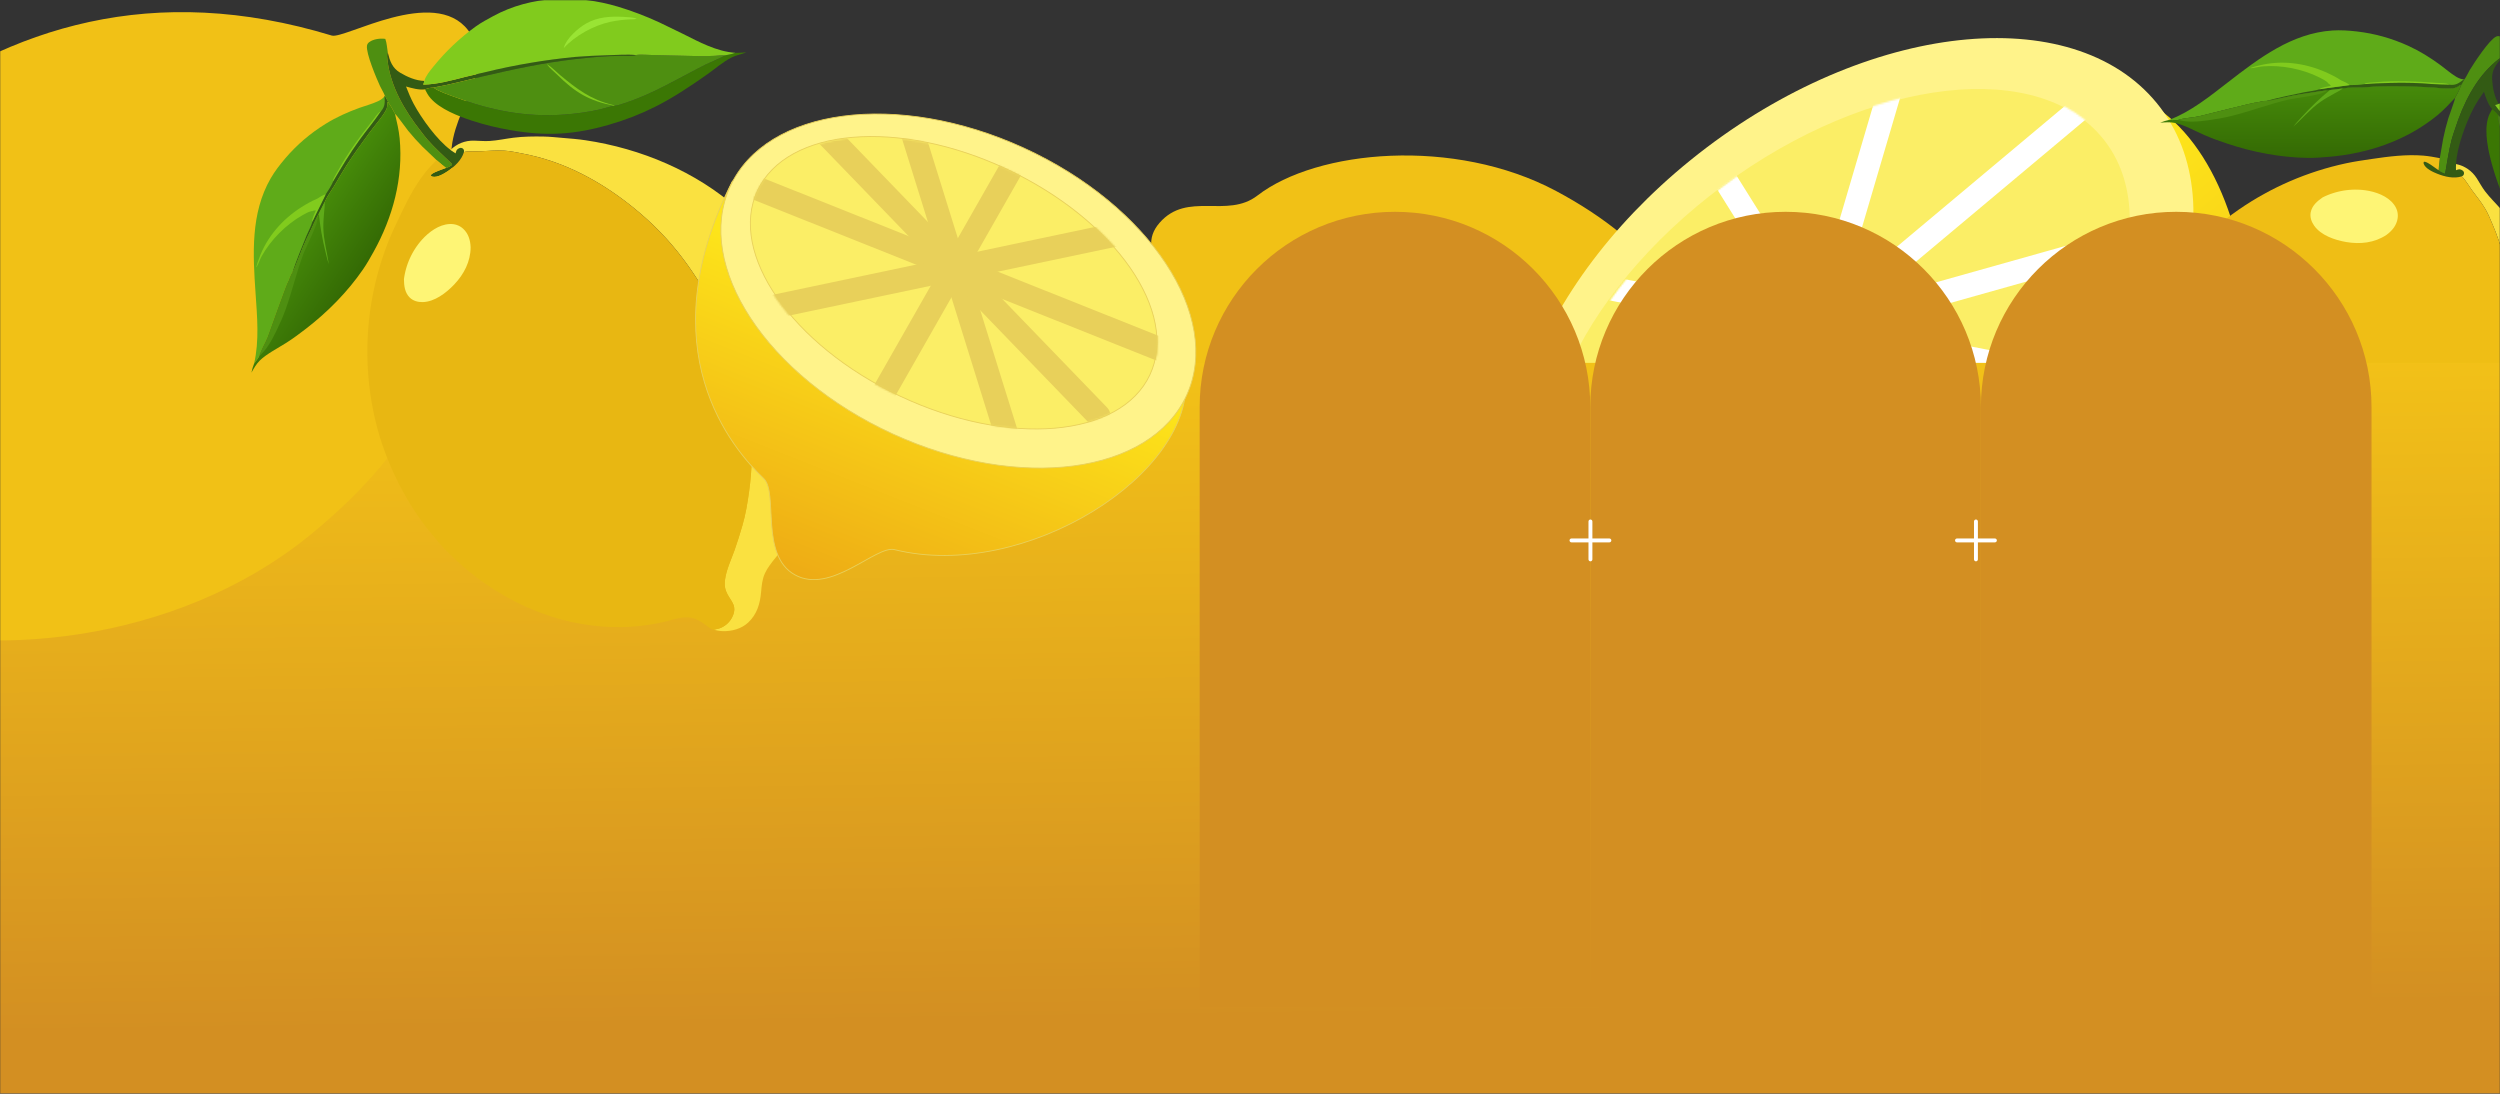 <svg xmlns="http://www.w3.org/2000/svg" fill="none" viewBox="0 0 1440 630" height="630" width="1440">
<rect x="0" y="0" width="1440" height="630" fill="#333333" stroke="none"/>
<mask height="630" width="1440" y="0" x="0" maskUnits="userSpaceOnUse" style="mask-type:alpha" id="mask0_2681_8">
<rect fill="#D9D9D9" height="630" width="1440"></rect>
</mask>
<g mask="url(#mask0_2681_8)">
<path fill="#F1C116" d="M724.268 112.642C758.453 86.219 837.758 78.803 896.305 110.019C951.329 139.357 990.571 184.1 992.69 257.348C992.839 262.532 1028.16 286.68 1014.16 305.977C1000.69 324.524 974.935 310.119 954.057 321.59C905.68 348.167 851.548 363.837 776.778 327.271C712.064 295.623 677.93 228.116 678.779 178.745C679.048 163.064 652.489 146.058 667.882 128.371C683.918 109.946 706.814 126.133 724.268 112.642Z"></path>
<path fill="url(#paint0_linear_2681_8)" d="M886.308 326.234C913.487 263.398 1041.61 386.445 1160 270.83C1221.46 210.816 1165.18 29.142 1228.07 54.347C1309.05 86.796 1322.2 266.486 1242.12 354.648C1230.84 367.071 1250.95 423.287 1219.65 443.078C1189.35 462.233 1148.67 421.337 1131.56 426.936C1095.73 438.661 982.339 464.174 886.308 326.234Z"></path>
<path fill="#FFF38A" d="M1151.32 307.518C1249.24 233.348 1290.9 123.433 1244.38 62.016C1197.86 0.599 1080.77 10.936 982.85 85.106C884.93 159.275 843.263 269.19 889.784 330.607C936.305 392.025 1053.4 381.687 1151.32 307.518Z"></path>
<path fill="#FBEE66" d="M1124.95 285.93C1210.21 222.769 1249.67 131.512 1213.07 82.103C1176.47 32.694 1077.68 43.841 992.41 107.002C907.14 170.163 867.685 261.419 904.283 310.829C940.882 360.238 1039.68 349.091 1124.95 285.93Z"></path>
<mask height="293" width="336" y="50" x="891" maskUnits="userSpaceOnUse" style="mask-type:luminance" id="mask1_2681_8">
<path fill="white" d="M1126.19 285.356C1210.78 221.281 1249.26 129.601 1212.13 80.584C1175.01 31.566 1076.33 43.773 991.738 107.848C907.145 171.924 868.667 263.604 905.796 312.621C942.924 361.639 1041.6 349.432 1126.19 285.356Z"></path>
</mask>
<g mask="url(#mask1_2681_8)">
<path stroke-linecap="round" stroke-miterlimit="10" stroke-width="13.666" stroke="white" d="M888.437 322.086L1209.06 53.454"></path>
</g>
<mask height="293" width="336" y="50" x="891" maskUnits="userSpaceOnUse" style="mask-type:luminance" id="mask2_2681_8">
<path fill="white" d="M1126.19 285.356C1210.78 221.281 1249.26 129.601 1212.13 80.584C1175.01 31.566 1076.33 43.773 991.738 107.848C907.145 171.924 868.667 263.604 905.796 312.621C942.924 361.639 1041.6 349.432 1126.19 285.356Z"></path>
</mask>
<g mask="url(#mask2_2681_8)">
<path stroke-linecap="round" stroke-miterlimit="10" stroke-width="13.666" stroke="white" d="M985.596 90.633L1114.75 297.019"></path>
</g>
<mask height="293" width="336" y="50" x="891" maskUnits="userSpaceOnUse" style="mask-type:luminance" id="mask3_2681_8">
<path fill="white" d="M1126.19 285.356C1210.78 221.281 1249.26 129.601 1212.13 80.584C1175.01 31.566 1076.33 43.773 991.738 107.848C907.145 171.924 868.667 263.604 905.796 312.621C942.924 361.639 1041.6 349.432 1126.19 285.356Z"></path>
</mask>
<g mask="url(#mask3_2681_8)">
<path stroke-linecap="round" stroke-miterlimit="10" stroke-width="13.666" stroke="white" d="M1002.78 343.677L1091.31 42.888"></path>
</g>
<mask height="293" width="336" y="50" x="891" maskUnits="userSpaceOnUse" style="mask-type:luminance" id="mask4_2681_8">
<path fill="white" d="M1126.19 285.356C1210.78 221.281 1249.26 129.601 1212.13 80.584C1175.01 31.566 1076.33 43.773 991.738 107.848C907.145 171.924 868.667 263.604 905.796 312.621C942.924 361.639 1041.6 349.432 1126.19 285.356Z"></path>
</mask>
<g mask="url(#mask4_2681_8)">
<path stroke-linecap="round" stroke-miterlimit="10" stroke-width="13.666" stroke="white" d="M906.972 162.174L1237.67 226.435"></path>
</g>
<mask height="293" width="336" y="50" x="891" maskUnits="userSpaceOnUse" style="mask-type:luminance" id="mask5_2681_8">
<path fill="white" d="M1126.19 285.356C1210.78 221.281 1249.26 129.601 1212.13 80.584C1175.01 31.566 1076.33 43.773 991.738 107.848C907.145 171.924 868.667 263.604 905.796 312.621C942.924 361.639 1041.6 349.432 1126.19 285.356Z"></path>
</mask>
<g mask="url(#mask5_2681_8)">
<path stroke-linecap="round" stroke-miterlimit="10" stroke-width="13.666" stroke="white" d="M876.892 236.739L1222.99 139.388"></path>
</g>
<path fill="#4E8F11" d="M1419.47 45.781C1420.69 44.148 1421.56 42.018 1422.63 40.255C1425.11 36.201 1433.72 23.026 1437.73 21.095C1438.58 20.69 1439.38 20.728 1440.25 21.043C1443.05 22.061 1445.64 25.066 1446.89 27.678C1445.38 29.736 1443.03 31.49 1441.15 33.245C1440.1 33.155 1438.3 34.781 1437.5 35.453C1425.8 45.291 1418.71 60.024 1414.1 74.304C1413.46 76.282 1412.71 78.254 1412.18 80.265C1410.5 86.774 1409.54 93.551 1408.36 100.17C1407.07 99.682 1405.57 99.144 1404.64 98.09C1404.76 95.735 1405.02 93.423 1405.33 91.087C1406.06 87.409 1406.53 83.674 1407.25 79.987C1408.06 75.989 1409.05 72.038 1410.24 68.133C1410.77 66.324 1414.24 57.244 1414.11 56.381C1415.25 54.209 1416.68 51.844 1417.42 49.509C1418.05 48.245 1418.82 47.041 1419.47 45.781Z"></path>
<path fill="#335B14" d="M1408.36 100.17C1409.54 93.551 1410.5 86.774 1412.19 80.265C1412.71 78.254 1413.46 76.282 1414.1 74.304C1418.71 60.024 1425.8 45.291 1437.5 35.453C1438.3 34.781 1440.1 33.155 1441.15 33.245C1437.73 36.998 1435.2 40.312 1435.47 45.586C1435.72 50.34 1436.67 55.724 1439.28 59.809C1438.59 60.145 1437.9 60.309 1437.15 60.487C1441.98 67.329 1448.3 72.683 1454.5 78.235C1457.44 80.917 1460.36 83.627 1463.25 86.367C1469.67 92.257 1475.88 98.366 1481.87 104.694C1487.86 111.022 1493.62 117.553 1499.15 124.287C1503.09 129.278 1506.9 134.369 1510.57 139.558C1513.19 143.2 1517.62 148.996 1519.53 152.785C1518.15 152.193 1515.32 147.278 1514.25 145.707C1509.35 138.488 1503.72 131.627 1498.08 124.975C1486.24 111.025 1473.16 98.419 1459.81 85.95C1452.84 79.437 1445.67 73.24 1439.07 66.333C1438.2 65.096 1436.74 63.662 1435.46 62.863C1433.18 60.342 1431.79 56.049 1430.75 52.847C1428.68 55.829 1426.61 58.895 1424.9 62.095C1420.42 70.495 1415.1 84.884 1414.69 94.484C1414.6 95.688 1414.6 96.847 1414.65 98.054C1415.73 97.662 1416.53 97.265 1417.66 97.758C1418.27 98.02 1418.87 98.452 1419.14 99.079C1419.38 99.66 1419.28 100.351 1418.94 100.879C1418.71 101.238 1418.31 101.41 1417.94 101.594C1413.41 103.028 1408.26 101.798 1403.97 100.106C1401.42 99.103 1397.1 97.15 1396.09 94.41C1395.91 93.911 1395.92 93.681 1396.16 93.225C1396.23 93.204 1396.3 93.174 1396.38 93.16C1397.8 92.891 1403.18 97.098 1404.64 98.09C1405.57 99.144 1407.07 99.682 1408.36 100.17Z"></path>
<path fill="#3B7704" d="M1435.46 62.863C1436.74 63.662 1438.2 65.096 1439.07 66.333C1438.7 69.36 1440.53 76.108 1441.3 79.34C1446.47 101.055 1454.3 119.968 1468.14 137.64C1472.43 143.123 1476.94 148.188 1481.98 152.978C1484.01 154.899 1486.35 156.632 1488.3 158.582L1488.45 158.847C1489.52 160.269 1491.37 161.517 1492.77 162.627C1506.32 173.393 1522.25 180.625 1537.24 189.081C1539.52 190.364 1546.29 194.945 1547.93 195.438C1549.23 196.712 1550.9 198.657 1552.47 199.536C1553.57 201.33 1555 202.979 1556.22 204.702C1553.7 203.038 1551.66 200.721 1548.99 199.251C1544.01 196.519 1538.21 195.007 1532.92 192.972C1522.05 188.797 1511.22 184.345 1501.07 178.615C1492.63 173.852 1485.06 168.524 1477.65 162.298C1461.55 148.78 1451.74 135.794 1443.27 116.556C1441.72 113.124 1440.3 109.639 1439.01 106.102C1437.72 102.564 1436.57 98.984 1435.55 95.361C1433.31 87.314 1430.84 76.45 1433.03 68.302C1433.56 66.327 1434.46 64.637 1435.46 62.863Z"></path>
<path fill="#4E8F11" d="M1439.07 66.333C1445.67 73.24 1452.84 79.437 1459.81 85.95C1473.16 98.419 1486.24 111.025 1498.08 124.975C1503.72 131.627 1509.35 138.488 1514.25 145.707C1515.32 147.278 1518.15 152.193 1519.53 152.785C1520.83 153.789 1523.96 159.294 1525.07 161.014L1539.34 183.414C1540.98 185.947 1542.69 188.366 1544.5 190.773C1545.6 192.231 1547.1 193.828 1547.93 195.438C1546.29 194.945 1539.52 190.364 1537.24 189.081C1522.25 180.625 1506.32 173.393 1492.77 162.627C1491.37 161.517 1489.52 160.269 1488.45 158.847L1488.3 158.582C1486.35 156.632 1484.01 154.899 1481.98 152.978C1476.94 148.188 1472.43 143.123 1468.14 137.639C1454.31 119.968 1446.48 101.055 1441.3 79.34C1440.53 76.108 1438.7 69.36 1439.07 66.333Z"></path>
<path fill="#5FAB19" d="M1249.4 69.066C1261.93 64.355 1273.02 55.361 1283.5 47.242C1301.27 33.485 1320.13 19.114 1343.44 17.57C1348.08 17.262 1352.79 17.575 1357.4 18.103C1367.84 19.297 1377.63 22.064 1387.21 26.413C1393.74 29.382 1399.89 33.228 1405.66 37.472C1408.63 39.657 1411.54 42.267 1414.69 44.157C1416.11 45.008 1417.46 45.566 1419.12 45.753L1419.47 45.781C1418.82 47.042 1418.05 48.245 1417.41 49.509L1417.36 48.91L1417.06 48.969C1415.65 50.193 1414.47 50.703 1412.6 50.859C1408.03 51.241 1402.02 50.366 1397.3 50.167C1389.51 49.839 1381.65 49.529 1373.86 49.676C1369.48 49.759 1365.12 50.126 1360.76 50.344C1357 50.531 1353.19 50.28 1349.47 50.959C1346.98 51.217 1344.52 51.692 1342.02 51.883L1340.09 52.078C1337.14 52.425 1334.21 52.958 1331.28 53.395C1327.9 53.897 1324.48 54.319 1321.14 55.011L1311.53 57.062C1309.51 57.495 1307.28 58.135 1305.21 58.172C1304.28 57.941 1301.29 58.793 1300.18 58.986C1298.61 58.786 1270.42 66.147 1266.58 67.007C1262.76 67.862 1258.3 67.878 1254.65 69.1C1252.97 69.302 1251.1 69.115 1249.4 69.066Z"></path>
<path fill="#81CB1D" d="M1362.05 48.45L1362.14 48.077C1363.88 47.508 1366.17 47.542 1368.01 47.37C1379.91 46.252 1391.45 46.809 1403.34 47.746C1405.37 47.906 1408.69 47.689 1410.47 48.591C1410.67 48.692 1410.69 48.71 1410.86 48.818C1403.95 48.839 1397 48.005 1390.09 47.777C1380.73 47.469 1371.39 47.916 1362.05 48.45Z"></path>
<path fill="#335B14" d="M1305.21 58.172C1312.5 56.199 1319.97 54.656 1327.37 53.114C1329.62 52.644 1334.04 52.2 1335.98 51.42C1341.76 50.458 1347.56 49.901 1353.33 49.027C1356.07 49.016 1359.36 48.946 1362.05 48.45C1371.39 47.916 1380.73 47.469 1390.09 47.777C1397 48.005 1403.95 48.839 1410.86 48.818C1414.66 49.252 1416.25 47.909 1419.13 45.753L1419.47 45.781C1418.82 47.042 1418.05 48.245 1417.42 49.509L1417.37 48.91L1417.06 48.969C1415.65 50.193 1414.47 50.703 1412.6 50.859C1408.03 51.241 1402.02 50.366 1397.3 50.167C1389.51 49.839 1381.65 49.529 1373.86 49.676C1369.49 49.758 1365.13 50.126 1360.76 50.343C1357 50.53 1353.19 50.279 1349.48 50.959C1346.98 51.217 1344.52 51.692 1342.02 51.883L1340.09 52.078C1337.14 52.425 1334.21 52.958 1331.28 53.394C1327.9 53.897 1324.48 54.319 1321.14 55.011L1311.53 57.062C1309.51 57.495 1307.28 58.135 1305.21 58.172Z"></path>
<path fill="#81CB1D" d="M1340.77 47.589C1340.68 47.507 1340.59 47.423 1340.5 47.343C1339.22 46.216 1337.45 45.37 1335.94 44.602C1326.35 39.74 1313.9 37.301 1303.21 38.242C1300.95 38.44 1298.7 39.138 1296.49 39.304L1296.36 38.99L1296.34 39.297L1296.27 39.139C1297.91 38.498 1299.69 38.107 1301.4 37.681C1314.06 34.529 1327.51 36.259 1339.38 41.476C1342.5 42.849 1345.71 44.436 1348.55 46.339C1349.62 46.77 1352.79 48.136 1353.33 49.028C1347.55 49.902 1341.76 50.459 1335.98 51.42C1336.94 50.305 1340.99 49.824 1342.6 49.466C1342.11 48.814 1341.75 48.373 1341 48.017L1340.77 47.589Z"></path>
<path fill="#81CB1D" d="M1439.28 59.809C1442.3 58.862 1445.93 59.28 1449.04 59.561C1451.85 59.81 1454.66 60.152 1457.45 60.589C1460.24 61.026 1463.01 61.557 1465.77 62.18C1468.52 62.804 1471.26 63.52 1473.96 64.328C1476.67 65.136 1479.35 66.034 1482 67.022C1485.59 68.377 1489.02 70.228 1492.41 72.003C1514.49 83.551 1529.58 105.065 1536.87 128.483C1538.14 132.594 1539.26 136.744 1540.23 140.934C1541.2 145.124 1542.01 149.343 1542.68 153.592C1543.41 158.5 1544.1 163.415 1544.74 168.336C1546.05 178.682 1547.13 190.333 1552.47 199.536C1550.9 198.657 1549.23 196.712 1547.93 195.438C1547.1 193.828 1545.6 192.231 1544.5 190.773C1542.69 188.366 1540.98 185.947 1539.34 183.414L1525.07 161.014C1523.96 159.294 1520.83 153.789 1519.53 152.785C1517.62 148.997 1513.19 143.2 1510.57 139.559C1506.9 134.369 1503.09 129.278 1499.15 124.287C1493.62 117.553 1487.86 111.022 1481.87 104.694C1475.88 98.366 1469.67 92.257 1463.25 86.367C1460.36 83.628 1457.44 80.917 1454.5 78.235C1448.3 72.684 1441.98 67.329 1437.15 60.487C1437.9 60.309 1438.58 60.145 1439.28 59.809Z"></path>
<path fill="url(#paint1_linear_2681_8)" d="M1244.24 70.68C1245.93 69.946 1247.62 69.472 1249.4 69.066C1251.1 69.115 1252.97 69.302 1254.65 69.1C1258.3 67.878 1262.76 67.862 1266.58 67.007C1270.42 66.147 1298.61 58.786 1300.18 58.986C1301.29 58.793 1304.28 57.941 1305.2 58.172C1307.28 58.135 1309.51 57.495 1311.53 57.062L1321.14 55.011C1324.48 54.319 1327.9 53.897 1331.28 53.395C1334.21 52.958 1337.14 52.425 1340.09 52.078L1342.02 51.883C1344.52 51.692 1346.98 51.217 1349.47 50.959C1353.19 50.28 1357 50.531 1360.76 50.344C1365.12 50.126 1369.48 49.759 1373.86 49.676C1381.65 49.529 1389.5 49.839 1397.29 50.167C1402.02 50.366 1408.03 51.241 1412.6 50.859C1414.47 50.703 1415.65 50.193 1417.06 48.969L1417.36 48.91L1417.41 49.509C1416.68 51.844 1415.25 54.209 1414.11 56.381C1410.79 59.89 1407.63 63.383 1403.88 66.449C1386.06 80.996 1363.98 88.476 1341.23 90.359C1337.34 90.68 1333.4 90.991 1329.5 90.948C1313.85 90.774 1297.72 87.695 1282.9 82.735C1278.51 81.266 1273.99 79.67 1269.75 77.804C1264.81 75.633 1257.93 71.847 1252.78 70.803C1249.87 70.213 1247.16 70.474 1244.24 70.68Z"></path>
<path fill="#5FAB19" d="M1342.02 51.883C1344.52 51.692 1346.98 51.217 1349.48 50.959C1348.07 52.075 1346.33 52.888 1344.76 53.757C1341.97 55.3 1339.16 56.838 1336.55 58.672C1330.76 62.744 1326.22 68.163 1321.02 72.886C1322.46 70.919 1324.19 69.145 1325.83 67.347C1328.33 64.569 1330.93 61.89 1333.63 59.309C1336.33 56.728 1339.13 54.253 1342.02 51.883Z"></path>
<path fill="#4E8F11" d="M1254.65 69.1C1258.3 67.878 1262.76 67.862 1266.58 67.006C1270.42 66.147 1298.61 58.785 1300.18 58.986C1301.29 58.793 1304.28 57.94 1305.21 58.172C1307.28 58.135 1309.51 57.495 1311.53 57.062L1321.14 55.011C1324.48 54.318 1327.9 53.897 1331.28 53.394C1334.21 52.957 1337.14 52.425 1340.09 52.078C1339.94 52.347 1339.88 52.603 1339.61 52.76C1335.6 55.098 1322.96 56.223 1317.57 57.495C1306.66 60.075 1296.19 64.079 1285.31 66.791C1280.89 67.896 1276.3 68.654 1271.78 69.282C1266.13 70.067 1260.24 70.59 1254.65 69.1Z"></path>
<path fill="#FAE140" d="M1414.69 94.484C1419.74 95.571 1423.87 98.394 1426.66 102.748C1428.27 105.27 1429.62 107.863 1431.45 110.258C1434.28 113.963 1437.67 117.194 1440.72 120.704C1444.44 124.977 1447.81 129.893 1450.89 134.653C1452.91 137.779 1454.65 141.131 1456.46 144.382C1458.56 148.171 1460.72 151.983 1462.57 155.902C1476.4 185.081 1483.09 218.866 1478.64 251.004C1478.15 254.561 1477.72 258.093 1476.93 261.601C1475.6 267.554 1474.31 273.574 1472.47 279.393C1461.53 313.956 1439.89 341.36 1409.29 360.677C1408.61 361.106 1407.92 361.529 1407.23 361.945C1406.53 362.362 1405.84 362.773 1405.14 363.177C1404.44 363.581 1403.73 363.98 1403.02 364.372C1402.32 364.764 1401.61 365.15 1400.89 365.53C1400.18 365.909 1399.46 366.283 1398.74 366.65C1398.02 367.017 1397.3 367.378 1396.57 367.732C1395.84 368.086 1395.11 368.434 1394.38 368.776C1393.65 369.118 1392.91 369.453 1392.17 369.782C1391.43 370.11 1390.69 370.433 1389.95 370.748C1389.2 371.064 1388.46 371.373 1387.71 371.676C1386.96 371.979 1386.2 372.275 1385.45 372.564C1384.69 372.853 1383.94 373.136 1383.18 373.412C1382.42 373.689 1381.65 373.958 1380.89 374.221C1380.12 374.483 1379.36 374.739 1378.59 374.989C1377.82 375.238 1377.05 375.481 1376.27 375.717C1375.5 375.952 1374.72 376.181 1373.95 376.404C1373.17 376.626 1372.39 376.841 1371.61 377.05C1370.83 377.258 1370.04 377.46 1369.26 377.655C1368.47 377.849 1367.69 378.037 1366.9 378.218C1366.11 378.399 1365.32 378.574 1364.53 378.741C1363.74 378.908 1362.95 379.068 1362.15 379.221C1361.36 379.375 1360.56 379.521 1359.77 379.66C1358.97 379.8 1358.17 379.932 1357.37 380.057C1356.57 380.183 1355.77 380.301 1354.97 380.413C1354.17 380.524 1353.37 380.628 1352.57 380.725C1351.76 380.822 1350.96 380.913 1350.16 380.996C1349.35 381.079 1348.55 381.155 1347.74 381.224C1346.94 381.293 1346.13 381.356 1345.32 381.411C1344.52 381.465 1343.71 381.513 1342.9 381.554C1342.09 381.595 1341.29 381.628 1340.48 381.655C1339.67 381.681 1338.86 381.701 1338.05 381.714C1337.24 381.726 1336.43 381.732 1335.63 381.73C1328.61 381.705 1319.41 379.665 1313.01 380.709C1309.19 381.332 1306.09 383.077 1302.75 384.909C1296.77 388.184 1290.89 390.049 1284.06 388.496C1278.92 387.326 1274.48 383.451 1271.75 379.038C1270.83 377.546 1270.15 375.976 1269.55 374.331C1270.34 374.995 1271.01 375.793 1271.82 376.449C1274.36 378.519 1277.96 379.528 1281.22 379.153C1289.38 378.214 1288.47 372.668 1292.06 367.681C1293.29 365.972 1295.05 364.719 1296.91 363.774C1302.1 361.133 1308.62 360.181 1314.23 358.779C1319.1 357.562 1323.96 356.076 1328.74 354.562C1334.92 352.61 1341.01 349.843 1346.83 347.011C1371.53 334.99 1389.76 319.17 1406.62 297.604C1414.85 287.068 1422.05 274.99 1427.85 262.969C1438.4 241.129 1444.21 221.483 1446 197.223C1446.77 186.759 1446.67 175.982 1445.39 165.563C1445.21 164.014 1445.01 162.469 1444.77 160.928C1444.54 159.386 1444.28 157.85 1443.99 156.318C1443.7 154.786 1443.38 153.26 1443.04 151.739C1442.69 150.219 1442.32 148.706 1441.92 147.199C1441.52 145.692 1441.09 144.194 1440.64 142.702C1440.18 141.211 1439.7 139.729 1439.19 138.256C1438.68 136.782 1438.15 135.318 1437.58 133.865C1437.02 132.411 1436.43 130.968 1435.82 129.535C1434.54 126.487 1433.27 123.351 1431.61 120.491C1429.34 116.584 1426.44 113.04 1423.75 109.421C1422.26 107.419 1419.73 102.994 1417.94 101.594C1418.31 101.41 1418.71 101.239 1418.94 100.879C1419.28 100.351 1419.38 99.661 1419.14 99.079C1418.87 98.452 1418.27 98.02 1417.66 97.758C1416.53 97.266 1415.72 97.662 1414.65 98.054C1414.6 96.847 1414.6 95.688 1414.69 94.484Z"></path>
<path fill="#EFBE15" d="M1269.55 374.332C1268.18 370.881 1270.6 365.527 1268.06 359.638C1266.1 355.084 1261.85 352.079 1258.28 348.855C1256.31 347.067 1254.42 345.21 1252.58 343.284C1250.53 341.129 1248.57 338.9 1246.68 336.597C1244.8 334.294 1243.01 331.924 1241.3 329.485C1222.9 302.958 1216.04 270.644 1218.92 238.705C1219.47 232.695 1220.54 226.588 1221.65 220.658C1222.27 217.292 1223.38 213.921 1224.3 210.619C1230.35 188.789 1242.72 166.537 1257.49 149.372C1259.86 146.654 1262.3 144.014 1264.83 141.451C1267.36 138.888 1269.96 136.407 1272.65 134.008C1275.33 131.609 1278.09 129.297 1280.92 127.072C1283.75 124.847 1286.65 122.713 1289.61 120.671C1290.78 119.87 1291.95 119.084 1293.13 118.312C1294.31 117.54 1295.5 116.783 1296.7 116.04C1297.9 115.297 1299.11 114.569 1300.32 113.856C1301.54 113.144 1302.77 112.446 1304 111.763C1305.24 111.08 1306.48 110.412 1307.73 109.76C1308.98 109.108 1310.24 108.471 1311.51 107.849C1312.77 107.228 1314.05 106.622 1315.33 106.032C1316.61 105.442 1317.9 104.868 1319.19 104.309C1320.49 103.751 1321.79 103.209 1323.1 102.682C1324.41 102.156 1325.72 101.646 1327.05 101.151C1328.37 100.657 1329.69 100.18 1331.03 99.718C1332.36 99.257 1333.7 98.811 1335.04 98.383C1336.39 97.954 1337.74 97.542 1339.09 97.147C1340.45 96.751 1341.8 96.373 1343.17 96.011C1344.53 95.649 1345.9 95.303 1347.27 94.975C1348.64 94.647 1350.02 94.335 1351.4 94.04C1356.29 92.997 1361.28 92.291 1366.23 91.555C1375.87 90.119 1386.02 88.849 1395.78 89.636C1399 89.896 1402.16 90.497 1405.33 91.088C1405.02 93.424 1404.76 95.736 1404.63 98.09C1403.18 97.099 1397.8 92.892 1396.38 93.161C1396.3 93.175 1396.23 93.204 1396.16 93.226C1395.92 93.682 1395.91 93.911 1396.09 94.41C1397.09 97.15 1401.42 99.103 1403.97 100.107C1408.26 101.798 1413.41 103.028 1417.94 101.594C1419.73 102.994 1422.26 107.42 1423.75 109.421C1426.44 113.04 1429.34 116.585 1431.61 120.491C1433.27 123.351 1434.54 126.487 1435.82 129.535C1436.43 130.968 1437.02 132.411 1437.58 133.865C1438.14 135.319 1438.68 136.782 1439.19 138.256C1439.7 139.729 1440.18 141.211 1440.64 142.703C1441.09 144.194 1441.52 145.692 1441.92 147.199C1442.32 148.706 1442.69 150.219 1443.04 151.74C1443.38 153.26 1443.7 154.786 1443.99 156.318C1444.28 157.85 1444.54 159.386 1444.77 160.928C1445.01 162.469 1445.21 164.014 1445.39 165.563C1446.67 175.982 1446.77 186.759 1446 197.224C1444.21 221.483 1438.4 241.129 1427.85 262.969C1422.05 274.99 1414.85 287.068 1406.62 297.604C1389.76 319.17 1371.53 334.99 1346.83 347.011C1341.01 349.843 1334.92 352.611 1328.74 354.562C1323.95 356.076 1319.1 357.562 1314.23 358.779C1308.62 360.181 1302.09 361.133 1296.91 363.774C1295.05 364.72 1293.29 365.972 1292.06 367.681C1288.47 372.668 1289.38 378.214 1281.22 379.153C1277.96 379.528 1274.36 378.519 1271.82 376.449C1271.01 375.793 1270.34 374.995 1269.55 374.332Z"></path>
<path fill="#FEF575" d="M1337.95 113.635C1338.42 113.402 1338.89 113.177 1339.37 112.961C1339.85 112.746 1340.34 112.539 1340.82 112.341C1341.31 112.144 1341.8 111.955 1342.29 111.776C1342.79 111.596 1343.28 111.426 1343.78 111.265C1344.28 111.104 1344.79 110.952 1345.29 110.81C1345.8 110.667 1346.31 110.535 1346.82 110.411C1347.33 110.288 1347.84 110.174 1348.35 110.069C1348.87 109.965 1349.39 109.87 1349.9 109.785C1350.42 109.7 1350.94 109.624 1351.46 109.558C1351.98 109.492 1352.51 109.436 1353.03 109.39C1353.55 109.343 1354.08 109.306 1354.6 109.279C1355.13 109.252 1355.65 109.235 1356.18 109.227C1356.7 109.22 1357.23 109.222 1357.75 109.234C1358.28 109.246 1358.8 109.268 1359.33 109.299C1359.85 109.331 1360.38 109.372 1360.9 109.423C1361.42 109.474 1361.94 109.535 1362.46 109.605C1368.4 110.449 1375.23 112.829 1378.94 117.829C1380.68 120.17 1381.47 122.894 1381.03 125.805C1380.4 129.919 1377.83 132.933 1374.57 135.323C1367.69 139.918 1359.43 140.783 1351.43 139.413C1344.91 138.295 1336.87 135.609 1332.91 129.927C1331.35 127.695 1330.43 124.963 1330.98 122.234C1331.77 118.338 1334.84 115.753 1337.95 113.635Z"></path>
<rect fill="url(#paint2_linear_2681_8)" height="423" width="1440" y="209"></rect>
<path fill="#F1C116" d="M-147.25 272.49C-166.418 219.74 -136.09 122.18 -62.768 67.054C6.142 15.245 88.353 -10.735 191.116 20.483C198.388 22.693 250.003 -8.12 269.616 17.394C288.466 41.917 255.275 65.863 260.503 95.931C272.615 165.6 266.639 237.078 177.581 308.999C100.501 371.247 -10.693 380.68 -78.792 356.935C-100.422 349.393 -137.633 373.091 -154.3 346.672C-171.661 319.149 -137.464 299.424 -147.25 272.49Z"></path>
<path fill="#4E8F11" d="M221.711 55.251C221.031 53.333 219.745 51.425 218.88 49.549C216.892 45.235 210.746 30.744 211.376 26.336C211.509 25.41 211.989 24.762 212.735 24.216C215.139 22.458 219.077 21.981 221.944 22.394C222.812 24.794 222.958 27.728 223.372 30.263C222.71 31.088 223.061 33.484 223.173 34.523C224.828 49.722 233.118 63.814 242.411 75.596C243.698 77.228 244.916 78.953 246.295 80.507C250.761 85.535 255.856 90.105 260.696 94.771C259.574 95.569 258.293 96.514 256.897 96.703C255.009 95.291 253.236 93.783 251.467 92.228C248.817 89.573 245.98 87.099 243.315 84.453C240.445 81.553 237.718 78.526 235.132 75.37C233.928 73.917 228.319 65.979 227.531 65.605C226.362 63.448 225.192 60.946 223.662 59.035C222.967 57.803 222.395 56.494 221.711 55.251Z"></path>
<path fill="#335B14" d="M260.697 94.77C255.857 90.105 250.762 85.534 246.296 80.506C244.917 78.953 243.699 77.227 242.412 75.596C233.118 63.813 224.829 49.722 223.174 34.523C223.061 33.484 222.71 31.087 223.373 30.262C224.584 35.195 225.926 39.144 230.459 41.854C234.544 44.297 239.55 46.499 244.392 46.612C244.286 47.373 244.041 48.035 243.773 48.754C252.143 48.556 260.109 46.29 268.172 44.232C272.04 43.279 275.916 42.365 279.802 41.488C288.27 39.435 296.8 37.682 305.391 36.231C313.983 34.779 322.615 33.633 331.288 32.79C337.628 32.296 343.977 31.967 350.335 31.805C354.818 31.657 362.098 31.207 366.31 31.728C365.051 32.543 359.391 32.159 357.492 32.17C348.764 32.225 339.93 33.081 331.263 34.063C313.086 36.123 295.33 39.971 277.539 44.116C268.246 46.281 259.108 48.781 249.696 50.418C248.185 50.448 246.18 50.865 244.803 51.484C241.441 51.972 237.101 50.736 233.86 49.821C235.187 53.194 236.581 56.623 238.286 59.824C242.765 68.228 251.758 80.654 259.504 86.34C260.452 87.089 261.412 87.737 262.444 88.365C262.718 87.253 262.835 86.367 263.875 85.699C264.43 85.343 265.127 85.079 265.793 85.21C266.413 85.331 266.932 85.796 267.181 86.372C267.351 86.765 267.271 87.193 267.218 87.602C265.883 92.167 261.997 95.754 258.201 98.38C255.948 99.938 251.917 102.443 249.082 101.751C248.566 101.625 248.38 101.49 248.138 101.033C248.16 100.961 248.174 100.887 248.204 100.818C248.773 99.485 255.262 97.361 256.898 96.703C258.293 96.513 259.575 95.569 260.697 94.77Z"></path>
<path fill="#3B7704" d="M244.802 51.484C246.179 50.865 248.184 50.449 249.695 50.419C252.003 52.411 258.628 54.647 261.742 55.807C282.659 63.602 302.729 67.631 325.108 65.984C332.053 65.472 338.77 64.549 345.56 63.022C348.284 62.41 351.026 61.433 353.734 60.895L354.036 60.92C355.813 60.824 357.878 59.984 359.578 59.441C376.071 54.175 390.947 44.973 406.319 37.231C408.652 36.056 416.229 32.98 417.551 31.893C419.332 31.524 421.88 31.216 423.481 30.406C425.588 30.486 427.749 30.224 429.862 30.167C427.075 31.335 424.017 31.736 421.306 33.14C416.267 35.749 411.78 39.727 407.143 42.989C397.626 49.687 387.894 56.208 377.482 61.448C368.828 65.802 360.188 69.122 350.887 71.814C330.693 77.659 314.446 78.572 293.749 74.896C290.037 74.271 286.352 73.509 282.696 72.609C279.04 71.71 275.422 70.676 271.843 69.508C263.912 66.889 253.513 62.89 247.968 56.528C246.625 54.986 245.718 53.303 244.802 51.484Z"></path>
<path fill="#4E8F11" d="M249.696 50.418C259.108 48.781 268.247 46.281 277.539 44.116C295.33 39.972 313.087 36.123 331.263 34.063C339.931 33.081 348.765 32.225 357.492 32.171C359.391 32.159 365.052 32.544 366.311 31.728C367.866 31.212 374.184 31.673 376.229 31.712L402.784 32.329C405.799 32.381 408.759 32.309 411.767 32.144C413.59 32.044 415.753 31.686 417.552 31.893C416.23 32.98 408.653 36.056 406.32 37.231C390.948 44.973 376.072 54.175 359.58 59.441C357.88 59.983 355.815 60.823 354.038 60.92L353.735 60.895C351.028 61.433 348.286 62.41 345.562 63.022C338.772 64.549 332.054 65.472 325.11 65.983C302.73 67.63 282.66 63.601 261.743 55.807C258.63 54.647 252.004 52.411 249.696 50.418Z"></path>
<path fill="#81CB1D" d="M353.734 60.896C339.254 58.088 331.297 53.292 320.861 42.93C319.051 41.133 316.612 39.275 315.187 37.197L315.19 37.024C317.836 38.702 320.2 41.232 322.616 43.245C332.185 51.221 340.187 57.294 352.566 60.341C353.063 60.464 353.703 60.505 354.036 60.921L353.734 60.896Z"></path>
<path fill="#5FAB19" d="M146.347 209.474C149.41 196.446 148.114 182.228 147.209 168.999C145.674 146.583 144.243 122.911 155.938 102.694C158.267 98.669 161.153 94.926 164.16 91.389C170.961 83.389 178.715 76.793 187.657 71.264C193.761 67.491 200.38 64.525 207.121 62.093C210.59 60.842 214.378 59.88 217.701 58.316C219.198 57.611 220.412 56.803 221.495 55.524L221.712 55.252C222.396 56.494 222.968 57.803 223.663 59.036L223.138 58.744L223.017 59.029C223.247 60.883 223.017 62.143 222.105 63.784C219.878 67.791 215.804 72.297 213.006 76.112C208.395 82.4 203.765 88.75 199.546 95.307C197.18 98.984 195.057 102.811 192.806 106.558C190.869 109.782 188.539 112.807 187.033 116.273C185.86 118.486 184.882 120.799 183.648 122.982L182.735 124.695C181.382 127.335 180.194 130.064 178.922 132.745C177.459 135.829 175.906 138.903 174.619 142.066L170.975 151.186C170.206 153.109 169.495 155.318 168.373 157.06C167.666 157.698 166.708 160.657 166.249 161.688C165.209 162.88 155.627 190.391 154.202 194.061C152.785 197.71 150.315 201.424 149.295 205.138C148.528 206.646 147.332 208.093 146.347 209.474Z"></path>
<path fill="#81CB1D" d="M191.952 104.432L191.693 104.149C192.189 102.387 193.494 100.502 194.372 98.882C200.074 88.37 206.964 79.095 214.361 69.743C215.624 68.147 217.293 65.268 219.036 64.289C219.23 64.18 219.256 64.174 219.438 64.096C215.608 69.846 211.045 75.154 207.01 80.764C201.542 88.366 196.709 96.377 191.952 104.432Z"></path>
<path fill="#335B14" d="M168.373 157.059C170.793 149.905 173.675 142.837 176.511 135.837C177.374 133.705 179.468 129.786 179.903 127.736C182.32 122.404 185.086 117.278 187.576 111.995C189.093 109.714 190.868 106.939 191.952 104.432C196.709 96.377 201.541 88.367 207.01 80.764C211.045 75.154 215.608 69.846 219.437 64.096C221.916 61.18 221.685 59.112 221.496 55.523L221.712 55.251C222.396 56.494 222.968 57.803 223.663 59.035L223.138 58.743L223.017 59.029C223.247 60.883 223.017 62.143 222.105 63.784C219.878 67.791 215.804 72.296 213.006 76.112C208.395 82.399 203.766 88.749 199.546 95.306C197.18 98.984 195.057 102.81 192.806 106.558C190.87 109.782 188.54 112.807 187.033 116.273C185.86 118.486 184.882 120.798 183.649 122.981L182.735 124.694C181.382 127.334 180.194 130.063 178.923 132.744C177.459 135.829 175.906 138.902 174.62 142.065L170.975 151.185C170.206 153.109 169.495 155.318 168.373 157.059Z"></path>
<path fill="#81CB1D" d="M179.388 121.625C179.27 121.654 179.151 121.682 179.033 121.713C177.382 122.152 175.697 123.146 174.216 123.976C164.838 129.233 155.882 138.212 150.706 147.62C149.613 149.607 148.941 151.864 147.845 153.795L147.515 153.723L147.76 153.909L147.585 153.886C147.969 152.162 148.636 150.466 149.235 148.806C153.667 136.537 162.591 126.334 173.534 119.38C176.413 117.55 179.519 115.768 182.679 114.471C183.633 113.823 186.534 111.948 187.576 111.996C185.086 117.28 182.32 122.405 179.902 127.738C179.508 126.323 181.367 122.687 181.966 121.151C181.15 121.197 180.584 121.249 179.872 121.672L179.388 121.625Z"></path>
<path fill="#81CB1D" d="M244.393 46.613C245.288 43.576 247.66 40.789 249.623 38.367C251.397 36.167 253.242 34.03 255.16 31.954C257.077 29.879 259.063 27.87 261.116 25.929C263.168 23.987 265.284 22.117 267.463 20.317C269.642 18.518 271.879 16.795 274.174 15.146C277.298 12.919 280.749 11.097 284.113 9.267C305.998 -2.639 332.267 -3.188 355.783 3.791C359.902 5.029 363.971 6.412 367.992 7.94C372.011 9.468 375.972 11.138 379.872 12.949C384.357 15.075 388.822 17.241 393.267 19.449C402.587 24.125 412.867 29.713 423.483 30.406C421.882 31.217 419.333 31.524 417.552 31.893C415.753 31.687 413.59 32.044 411.767 32.144C408.759 32.309 405.799 32.382 402.784 32.329L376.229 31.712C374.184 31.674 367.865 31.213 366.311 31.729C362.099 31.208 354.818 31.658 350.335 31.805C343.978 31.968 337.629 32.297 331.288 32.791C322.616 33.633 313.984 34.78 305.392 36.232C296.8 37.683 288.271 39.435 279.803 41.489C275.917 42.366 272.04 43.28 268.172 44.233C260.109 46.291 252.144 48.557 243.773 48.755C244.041 48.036 244.287 47.374 244.393 46.613Z"></path>
<path fill="#99E434" d="M324.773 27.645C324.805 27.458 324.812 27.385 324.859 27.212C326.235 22.158 333.125 16.085 337.527 13.59C344.325 9.736 351.544 9.317 359.149 9.72C361.729 9.857 364.212 9.975 366.714 10.668C366.002 11.23 363.696 11.105 362.764 11.158C359.005 11.34 355.283 11.81 351.597 12.569C342.029 14.608 331.371 20.466 324.773 27.645Z"></path>
<path fill="url(#paint3_linear_2681_8)" d="M144.814 214.659C145.142 212.852 145.689 211.185 146.347 209.474C147.333 208.093 148.528 206.646 149.296 205.138C150.315 201.424 152.785 197.71 154.202 194.061C155.627 190.391 165.209 162.88 166.249 161.689C166.708 160.658 167.666 157.698 168.373 157.06C169.496 155.319 170.206 153.109 170.975 151.186L174.62 142.066C175.907 138.903 177.459 135.83 178.923 132.745C180.194 130.064 181.383 127.335 182.735 124.695L183.649 122.982C184.882 120.799 185.86 118.487 187.033 116.274C188.54 112.807 190.87 109.782 192.806 106.559C195.057 102.811 197.18 98.984 199.546 95.307C203.766 88.75 208.396 82.4 213.006 76.112C215.804 72.297 219.878 67.791 222.105 63.785C223.017 62.144 223.248 60.883 223.017 59.029L223.138 58.744L223.663 59.036C225.194 60.946 226.363 63.449 227.532 65.605C228.598 70.317 229.741 74.885 230.196 79.711C232.355 102.614 226.274 125.115 215.167 145.064C213.271 148.469 211.333 151.918 209.125 155.134C200.266 168.034 188.728 179.714 176.353 189.266C172.686 192.096 168.843 194.962 164.933 197.444C160.383 200.332 153.404 203.942 149.669 207.638C147.562 209.723 146.27 212.119 144.814 214.659Z"></path>
<path fill="#5FAB19" d="M183.648 122.981C184.882 120.798 185.86 118.486 187.033 116.273C187.176 118.063 186.882 119.961 186.73 121.75C186.46 124.923 186.173 128.113 186.244 131.301C186.4 138.38 188.373 145.167 189.399 152.12C188.566 149.828 188.056 147.406 187.477 145.039C186.562 141.416 185.784 137.764 185.145 134.083C184.506 130.401 184.007 126.701 183.648 122.981Z"></path>
<path fill="#4E8F11" d="M149.295 205.137C150.314 201.423 152.784 197.709 154.201 194.06C155.626 190.39 165.209 162.879 166.248 161.688C166.707 160.657 167.665 157.697 168.372 157.059C169.495 155.318 170.205 153.108 170.974 151.185L174.619 142.065C175.906 138.902 177.459 135.829 178.922 132.744C180.194 130.063 181.382 127.334 182.734 124.694C182.878 124.962 183.056 125.157 183.037 125.467C182.745 130.101 176.637 141.231 174.696 146.411C170.761 156.913 168.255 167.841 164.454 178.381C162.906 182.673 160.98 186.908 158.984 191.012C156.491 196.141 153.647 201.32 149.295 205.137Z"></path>
<path fill="#FAE140" d="M259.503 86.341C263.218 82.752 267.858 80.9 273.029 81.007C276.023 81.069 278.929 81.392 281.936 81.208C286.587 80.923 291.16 79.905 295.776 79.322C301.397 78.612 307.357 78.55 313.023 78.648C316.743 78.712 320.498 79.131 324.206 79.44C328.526 79.8 332.89 80.134 337.18 80.774C369.116 85.539 400.903 98.796 425.12 120.388C427.8 122.777 430.495 125.1 432.97 127.707C437.17 132.132 441.454 136.553 445.262 141.323C467.879 169.656 478.586 202.895 477.596 239.062C477.57 239.87 477.537 240.678 477.497 241.486C477.458 242.293 477.411 243.101 477.357 243.907C477.303 244.714 477.242 245.521 477.173 246.326C477.105 247.132 477.03 247.937 476.948 248.742C476.866 249.546 476.776 250.35 476.68 251.153C476.584 251.956 476.48 252.758 476.37 253.559C476.259 254.36 476.142 255.16 476.018 255.959C475.893 256.758 475.762 257.556 475.623 258.353C475.485 259.15 475.34 259.945 475.187 260.739C475.035 261.534 474.875 262.326 474.709 263.118C474.543 263.909 474.37 264.699 474.19 265.487C474.01 266.276 473.823 267.062 473.629 267.848C473.435 268.633 473.234 269.416 473.026 270.198C472.819 270.979 472.604 271.759 472.383 272.537C472.162 273.315 471.934 274.09 471.699 274.864C471.464 275.638 471.222 276.41 470.974 277.179C470.725 277.949 470.47 278.716 470.208 279.481C469.946 280.246 469.678 281.009 469.403 281.77C469.127 282.53 468.845 283.288 468.557 284.043C468.268 284.799 467.973 285.551 467.671 286.302C467.37 287.052 467.061 287.8 466.746 288.545C466.431 289.289 466.11 290.031 465.782 290.771C465.455 291.51 465.12 292.246 464.779 292.98C464.438 293.713 464.091 294.443 463.738 295.171C463.384 295.898 463.024 296.622 462.658 297.343C462.292 298.064 461.919 298.782 461.541 299.496C461.162 300.211 460.776 300.922 460.385 301.629C459.994 302.337 459.597 303.041 459.193 303.742C458.789 304.443 458.379 305.14 457.963 305.833C457.547 306.527 457.125 307.217 456.697 307.903C456.269 308.589 455.836 309.271 455.396 309.95C454.956 310.629 454.51 311.303 454.058 311.974C450.132 317.786 443.312 324.294 440.616 330.19C439.006 333.71 438.73 337.255 438.39 341.053C437.781 347.843 436.055 353.765 430.963 358.572C427.126 362.194 421.438 363.719 416.253 363.528C414.5 363.464 412.819 363.151 411.118 362.734C412.111 362.446 413.146 362.335 414.14 362.031C417.275 361.072 420.116 358.646 421.619 355.731C425.386 348.426 420.271 346.096 418.128 340.337C417.394 338.364 417.333 336.204 417.582 334.135C418.278 328.355 421.119 322.409 423.08 316.965C424.783 312.24 426.251 307.381 427.661 302.56C429.48 296.342 430.57 289.746 431.458 283.335C435.228 256.127 432.242 232.173 423.716 206.161C419.551 193.453 413.525 180.753 406.775 169.236C394.51 148.31 381.428 132.543 362.27 117.553C354.007 111.087 345.003 105.164 335.636 100.426C334.25 99.711 332.853 99.021 331.443 98.356C330.032 97.692 328.61 97.053 327.177 96.441C325.743 95.828 324.299 95.242 322.844 94.682C321.389 94.122 319.924 93.589 318.45 93.082C316.976 92.576 315.492 92.096 314 91.644C312.508 91.192 311.009 90.767 309.502 90.369C307.994 89.972 306.48 89.602 304.959 89.259C303.438 88.917 301.911 88.603 300.379 88.316C297.137 87.677 293.825 86.986 290.525 86.773C286.017 86.481 281.456 86.918 276.954 87.136C274.463 87.257 269.376 86.896 267.217 87.603C267.27 87.194 267.351 86.766 267.181 86.373C266.932 85.797 266.412 85.332 265.793 85.21C265.126 85.08 264.43 85.344 263.875 85.7C262.834 86.368 262.717 87.254 262.444 88.366C261.412 87.738 260.451 87.09 259.503 86.341Z"></path>
<path fill="#E8B712" d="M411.118 362.734C407.488 361.953 404.388 356.962 398.083 355.791C393.208 354.885 388.348 356.736 383.68 357.91C381.1 358.547 378.5 359.09 375.881 359.539C372.949 360.042 370.003 360.434 367.041 360.715C364.08 360.997 361.113 361.166 358.139 361.223C325.854 361.741 295.197 349.439 270.273 329.26C265.583 325.463 261.11 321.169 256.8 316.949C254.353 314.553 252.171 311.755 249.938 309.155C235.179 291.969 223.583 269.305 217.552 247.475C216.611 244 215.779 240.499 215.058 236.972C214.337 233.444 213.728 229.898 213.231 226.332C212.733 222.766 212.349 219.188 212.077 215.598C211.805 212.008 211.646 208.413 211.601 204.813C211.582 203.403 211.581 201.992 211.598 200.581C211.614 199.17 211.648 197.76 211.699 196.35C211.75 194.94 211.819 193.531 211.904 192.123C211.99 190.715 212.093 189.308 212.213 187.903C212.334 186.497 212.471 185.093 212.626 183.691C212.781 182.288 212.953 180.888 213.142 179.49C213.331 178.092 213.537 176.697 213.761 175.304C213.984 173.911 214.225 172.521 214.483 171.134C214.74 169.747 215.015 168.363 215.307 166.983C215.598 165.603 215.907 164.226 216.232 162.853C216.558 161.481 216.9 160.112 217.259 158.748C217.618 157.383 217.994 156.024 218.386 154.669C218.779 153.314 219.188 151.963 219.614 150.618C220.04 149.273 220.482 147.934 220.94 146.6C221.399 145.265 221.874 143.937 222.365 142.615C222.856 141.292 223.364 139.976 223.887 138.666C225.743 134.023 227.938 129.482 230.081 124.964C234.26 116.153 238.856 107.017 244.943 99.352C246.951 96.822 249.21 94.533 251.467 92.228C253.236 93.784 255.009 95.291 256.897 96.704C255.262 97.362 248.772 99.486 248.203 100.818C248.173 100.887 248.159 100.962 248.137 101.034C248.38 101.491 248.565 101.626 249.081 101.752C251.917 102.444 255.947 99.938 258.2 98.38C261.997 95.755 265.883 92.168 267.217 87.603C269.376 86.896 274.462 87.257 276.953 87.136C281.456 86.918 286.017 86.481 290.524 86.772C293.825 86.986 297.137 87.677 300.379 88.316C301.911 88.603 303.438 88.917 304.959 89.259C306.48 89.602 307.994 89.972 309.501 90.369C311.008 90.767 312.508 91.192 314 91.644C315.492 92.096 316.975 92.576 318.449 93.082C319.924 93.588 321.389 94.122 322.844 94.682C324.298 95.242 325.743 95.828 327.177 96.441C328.61 97.053 330.032 97.692 331.442 98.356C332.852 99.021 334.25 99.71 335.635 100.426C345.002 105.164 354.006 111.087 362.27 117.553C381.427 132.543 394.51 148.31 406.774 169.236C413.524 180.753 419.551 193.453 423.716 206.161C432.241 232.172 435.227 256.127 431.458 283.335C430.57 289.746 429.48 296.342 427.661 302.56C426.25 307.381 424.783 312.24 423.08 316.965C421.118 322.409 418.278 328.354 417.582 334.134C417.333 336.204 417.393 338.364 418.128 340.336C420.271 346.096 425.385 348.426 421.619 355.73C420.115 358.646 417.275 361.072 414.14 362.03C413.146 362.334 412.11 362.446 411.118 362.734Z"></path>
<path fill="#FEF575" d="M232.672 160.749C232.741 160.228 232.819 159.709 232.906 159.191C232.994 158.673 233.091 158.157 233.198 157.642C233.305 157.128 233.421 156.616 233.547 156.106C233.673 155.596 233.808 155.088 233.953 154.583C234.098 154.078 234.252 153.576 234.415 153.076C234.578 152.577 234.751 152.081 234.933 151.588C235.115 151.095 235.306 150.606 235.506 150.12C235.706 149.635 235.914 149.153 236.133 148.675C236.35 148.196 236.577 147.723 236.813 147.253C237.048 146.784 237.292 146.319 237.545 145.858C237.798 145.397 238.059 144.942 238.329 144.491C238.598 144.04 238.876 143.594 239.163 143.154C239.449 142.714 239.743 142.278 240.046 141.849C240.348 141.419 240.658 140.995 240.977 140.577C241.295 140.159 241.621 139.748 241.954 139.342C242.288 138.936 242.628 138.536 242.977 138.143C246.984 133.682 252.765 129.333 258.984 129.037C261.894 128.898 264.599 129.756 266.77 131.745C269.839 134.555 270.912 138.369 271.082 142.405C271.063 150.686 267.185 158.023 261.592 163.904C257.032 168.699 250.323 173.882 243.398 174.008C240.677 174.058 237.896 173.3 235.936 171.323C233.137 168.502 232.699 164.513 232.672 160.749Z"></path>
<path stroke-width="0.508" stroke="#E8D05A" fill="url(#paint4_linear_2681_8)" d="M405.737 220.124C397.317 191.613 397.256 153.033 421.888 104.333C427.315 103.896 431.581 105.206 435.099 107.887C438.657 110.597 441.469 114.721 443.934 119.911C446.398 125.1 448.505 131.333 450.664 138.241C451.3 140.273 451.939 142.364 452.594 144.504C454.162 149.63 455.816 155.035 457.696 160.577C468.36 192.015 486.355 228.013 537.879 244.146C551.299 248.348 566.793 245.941 582.529 240.69C597.763 235.606 613.263 227.842 627.38 220.77C627.849 220.535 628.317 220.301 628.783 220.068C643.291 212.804 656.235 206.415 665.86 204.567C670.671 203.644 674.599 203.867 677.471 205.63C680.331 207.386 682.207 210.712 682.822 216.149C684.409 230.177 679.452 244.635 669.92 258.152C660.389 271.667 646.294 284.226 629.642 294.445C596.334 314.886 552.85 325.933 515.306 316.604C513.918 316.259 512.301 316.434 510.514 316.954C508.724 317.475 506.74 318.349 504.605 319.427C502.47 320.506 500.174 321.795 497.763 323.15L497.698 323.187C495.305 324.532 492.798 325.94 490.212 327.279C479.752 332.691 468.111 336.882 457.737 331.036C447.699 325.38 445.339 313.664 444.459 302.23C444.266 299.723 444.144 297.237 444.026 294.837C444.01 294.505 443.994 294.175 443.978 293.847C443.844 291.145 443.703 288.565 443.457 286.214C443.211 283.865 442.859 281.734 442.297 279.932C441.736 278.132 440.96 276.641 439.856 275.59C430.982 267.144 414.166 248.666 405.737 220.124Z"></path>
<path stroke-width="0.508" stroke="#E8D05A" fill="#FFF38A" d="M683.48 227.73C673.102 250.434 649.018 264.317 618.401 268.366C587.787 272.415 550.682 266.622 514.348 250.015C478.013 233.408 449.352 209.14 432.381 183.342C415.407 157.54 410.145 130.244 420.523 107.54C430.9 84.835 454.984 70.952 485.602 66.903C516.215 62.855 553.321 68.647 589.655 85.254C625.989 101.862 654.65 126.13 671.622 151.928C688.595 177.729 693.857 205.025 683.48 227.73Z"></path>
<path stroke-width="0.508" stroke="#E8D05A" fill="#FBEE66" d="M662.302 215.977C653.84 233.976 633.568 244.395 607.544 246.631C581.527 248.867 549.817 242.917 518.587 228.236C487.357 213.555 462.543 192.934 447.666 171.474C432.785 150.008 427.873 127.75 436.334 109.751C444.796 91.752 465.068 81.334 491.092 79.097C517.108 76.861 548.819 82.812 580.049 97.493C611.279 112.174 636.092 132.795 650.97 154.255C665.851 175.721 670.763 197.978 662.302 215.977Z"></path>
<mask height="169" width="237" y="79" x="431" maskUnits="userSpaceOnUse" style="mask-type:luminance" id="mask6_2681_8">
<path stroke-width="0.508" stroke="white" fill="white" d="M662.886 214.974C654.618 233.064 634.457 243.7 608.456 246.215C582.464 248.73 550.69 243.12 519.302 228.773C487.915 214.427 462.88 194.072 447.772 172.771C432.661 151.465 427.51 129.26 435.779 111.17C444.047 93.08 464.208 82.444 490.208 79.928C516.201 77.413 547.975 83.024 579.363 97.37C610.75 111.717 635.785 132.072 650.892 153.372C666.004 174.679 671.154 196.884 662.886 214.974Z"></path>
</mask>
<g mask="url(#mask6_2681_8)">
<path stroke-linecap="round" stroke-miterlimit="10" stroke-width="13.666" stroke="#E8D05A" d="M424.763 104.034L677.72 204.943"></path>
</g>
<mask height="169" width="237" y="79" x="431" maskUnits="userSpaceOnUse" style="mask-type:luminance" id="mask7_2681_8">
<path stroke-width="0.508" stroke="white" fill="white" d="M662.886 214.974C654.618 233.064 634.457 243.7 608.456 246.215C582.464 248.73 550.69 243.12 519.302 228.773C487.915 214.427 462.88 194.072 447.772 172.771C432.661 151.465 427.51 129.26 435.779 111.17C444.047 93.08 464.208 82.444 490.208 79.928C516.201 77.413 547.975 83.024 579.363 97.37C610.75 111.717 635.785 132.072 650.892 153.372C666.004 174.679 671.154 196.884 662.886 214.974Z"></path>
</mask>
<g mask="url(#mask7_2681_8)">
<path stroke-linecap="round" stroke-miterlimit="10" stroke-width="13.666" stroke="#E8D05A" d="M587.441 88.305L508.977 226.041"></path>
</g>
<mask height="169" width="237" y="79" x="431" maskUnits="userSpaceOnUse" style="mask-type:luminance" id="mask8_2681_8">
<path stroke-width="0.508" stroke="white" fill="white" d="M662.886 214.974C654.618 233.064 634.457 243.7 608.456 246.215C582.464 248.73 550.69 243.12 519.302 228.773C487.915 214.427 462.88 194.072 447.772 172.771C432.661 151.465 427.51 129.26 435.779 111.17C444.047 93.08 464.208 82.444 490.208 79.928C516.201 77.413 547.975 83.024 579.363 97.37C610.75 111.717 635.785 132.072 650.892 153.372C666.004 174.679 671.154 196.884 662.886 214.974Z"></path>
</mask>
<g mask="url(#mask8_2681_8)">
<path stroke-linecap="round" stroke-miterlimit="10" stroke-width="13.666" stroke="#E8D05A" d="M447.672 176.248L647.439 134.177"></path>
</g>
<mask height="169" width="237" y="79" x="431" maskUnits="userSpaceOnUse" style="mask-type:luminance" id="mask9_2681_8">
<path stroke-width="0.508" stroke="white" fill="white" d="M662.886 214.974C654.618 233.064 634.457 243.7 608.456 246.215C582.464 248.73 550.69 243.12 519.302 228.773C487.915 214.427 462.88 194.072 447.772 172.771C432.661 151.465 427.51 129.26 435.779 111.17C444.047 93.08 464.208 82.444 490.208 79.928C516.201 77.413 547.975 83.024 579.363 97.37C610.75 111.717 635.785 132.072 650.892 153.372C666.004 174.679 671.154 196.884 662.886 214.974Z"></path>
</mask>
<g mask="url(#mask9_2681_8)">
<path stroke-linecap="round" stroke-miterlimit="10" stroke-width="13.666" stroke="#E8D05A" d="M522.162 65.309L587.38 274.732"></path>
</g>
<mask height="169" width="237" y="79" x="431" maskUnits="userSpaceOnUse" style="mask-type:luminance" id="mask10_2681_8">
<path fill="white" d="M519.196 229.004C582.038 257.728 646.473 251.493 663.117 215.08C679.761 178.666 642.31 125.862 579.468 97.139C516.627 68.416 452.191 74.651 435.548 111.064C418.904 147.478 456.355 200.281 519.196 229.004Z"></path>
</mask>
<g mask="url(#mask10_2681_8)">
<path stroke-linecap="round" stroke-miterlimit="10" stroke-width="13.666" stroke="#E8D05A" d="M470.129 71.075L632.754 239.453"></path>
</g>
<path fill="#D38F22" d="M1141 234.5C1141 172.368 1191.37 122 1253.5 122C1315.63 122 1366 172.368 1366 234.5V580H1141V234.5Z"></path>
<path fill="#D38F22" d="M916 234.5C916 172.368 966.368 122 1028.5 122C1090.63 122 1141 172.368 1141 234.5V580H916V234.5Z"></path>
<path fill="white" d="M1126.1 311.288C1126.1 310.663 1126.61 310.163 1127.22 310.163H1137.02V300.35C1137.02 299.757 1137.54 299.225 1138.14 299.225C1138.77 299.225 1139.27 299.757 1139.27 300.35V310.163H1149.07C1149.68 310.163 1150.19 310.663 1150.19 311.288C1150.19 311.897 1149.68 312.413 1149.07 312.413H1139.27V322.21C1139.27 322.803 1138.77 323.335 1138.14 323.335C1137.54 323.335 1137.02 322.803 1137.02 322.21V312.413H1127.22C1126.61 312.413 1126.1 311.897 1126.1 311.288Z"></path>
<path fill="#D38F22" d="M691 234.5C691 172.368 741.368 122 803.5 122C865.632 122 916 172.368 916 234.5V580H691V234.5Z"></path>
<path fill="white" d="M904.045 311.288C904.045 310.663 904.561 310.163 905.17 310.163H914.967V300.35C914.967 299.757 915.482 299.225 916.092 299.225C916.717 299.225 917.217 299.757 917.217 300.35V310.163H927.014C927.623 310.163 928.139 310.663 928.139 311.288C928.139 311.897 927.623 312.413 927.014 312.413H917.217V322.21C917.217 322.803 916.717 323.335 916.092 323.335C915.482 323.335 914.967 322.803 914.967 322.21V312.413H905.17C904.561 312.413 904.045 311.897 904.045 311.288Z"></path>
</g>
<defs>
<linearGradient gradientUnits="userSpaceOnUse" y2="489.376" x2="1314.36" y1="208.991" x1="1077.81" id="paint0_linear_2681_8">
<stop stop-color="#FDE41A" offset="0.03"></stop>
<stop stop-color="#EA9D13" offset="0.919"></stop>
</linearGradient>
<linearGradient gradientUnits="userSpaceOnUse" y2="48.854" x2="1332.19" y1="90.547" x1="1332.21" id="paint1_linear_2681_8">
<stop stop-color="#346A04"></stop>
<stop stop-color="#468B0A" offset="1"></stop>
</linearGradient>
<linearGradient gradientUnits="userSpaceOnUse" y2="585.408" x2="815.66" y1="191.33" x1="810.5" id="paint2_linear_2681_8">
<stop stop-color="#F4C417"></stop>
<stop stop-color="#D38F22" offset="1"></stop>
</linearGradient>
<linearGradient gradientUnits="userSpaceOnUse" y2="129.461" x2="175.658" y1="152.66" x1="210.301" id="paint3_linear_2681_8">
<stop stop-color="#346A04"></stop>
<stop stop-color="#468B0A" offset="1"></stop>
</linearGradient>
<linearGradient gradientUnits="userSpaceOnUse" y2="399.846" x2="460.299" y1="177.696" x1="548.04" id="paint4_linear_2681_8">
<stop stop-color="#FDE41A" offset="0.03"></stop>
<stop stop-color="#EA9D13" offset="0.919"></stop>
</linearGradient>
</defs>
</svg>
